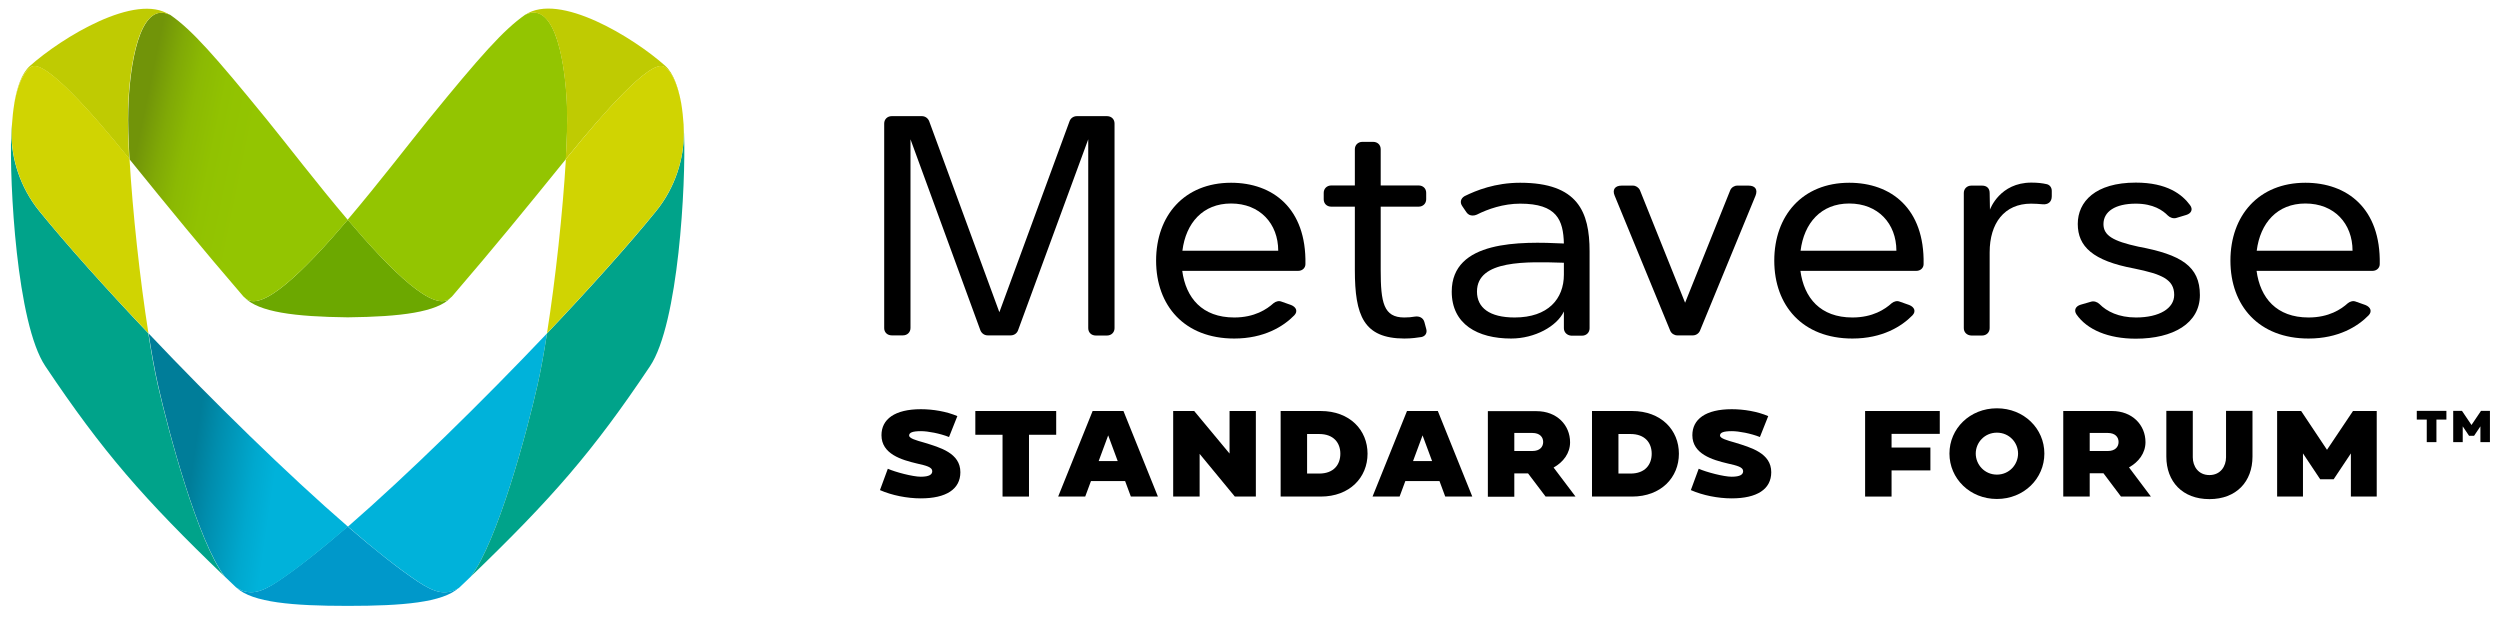 <?xml version="1.0" encoding="UTF-8" standalone="no"?> <svg xmlns="http://www.w3.org/2000/svg" xmlns:xlink="http://www.w3.org/1999/xlink" xmlns:serif="http://www.serif.com/" width="100%" height="100%" viewBox="0 0 242 60" version="1.1" xml:space="preserve" style="fill-rule:evenodd;clip-rule:evenodd;stroke-linejoin:round;stroke-miterlimit:2;"> <g id="Artboard1" transform="matrix(0.144,0,0,0.14,-10.338,-6.679)"> <rect x="71.943" y="47.557" width="1681.76" height="426.463" style="fill:none;"></rect> <g id="Layer_1" transform="matrix(6.959,0,0,7.121,-474.831,-287.117)"> <g transform="matrix(0.146,0,0,0.146,66.14,38.82)"> <path d="M388.6,447C378.1,456.9 351.1,459.1 315.4,459.1L314.7,459.1C279,459.1 252,456.9 241.5,447C250.1,452.4 257.5,450.3 268.6,442.9C281.3,434.4 297.3,421.7 315,406.3C332.8,421.7 348.7,434.4 361.4,442.9C372.6,450.3 380,452.5 388.6,447Z" style="fill:rgb(0,152,202);fill-rule:nonzero;"></path> <path d="M446.9,277.9C444.9,290.9 442.8,302.6 440.7,311.9C433.7,343.4 414.1,416.3 396.5,439.6C394,442 391.5,444.5 388.9,446.9C388.8,447 388.8,447 388.7,447.1C380.1,452.5 372.7,450.4 361.6,443C348.9,434.5 332.9,421.8 315.2,406.4C355,371.6 404.3,323 446.9,277.9Z" style="fill:rgb(0,178,218);fill-rule:nonzero;"></path> <path d="M241.5,447C241.4,447 241.3,446.9 241.3,446.9C238.7,444.4 236.2,442 233.7,439.6C216,416.3 196.5,343.4 189.5,311.9C187.4,302.6 185.3,290.9 183.3,277.9C225.9,323.1 275.2,371.6 315.2,406.4C297.4,421.8 281.5,434.5 268.8,443C257.5,450.3 250.1,452.5 241.5,447Z" style="fill:url(#_Linear1);fill-rule:nonzero;"></path> <path d="M537.6,145.2C538.8,178.2 534,271.4 515,299.8C477.1,356.7 450.2,387.6 396.5,439.6C414.1,416.3 433.7,343.4 440.7,311.9C442.8,302.6 444.9,290.9 446.9,277.9C475.5,247.6 501.2,218.8 519,196.7C532,180.7 537.5,161.3 537.4,145.3C537.4,143.2 537.3,141.2 537.2,139.3C537.4,141.3 537.5,143.3 537.6,145.2Z" style="fill:rgb(0,163,138);fill-rule:nonzero;"></path> <path d="M92.6,145.2C92.5,161.3 98.1,180.6 111,196.6C128.9,218.7 154.5,247.5 183.1,277.8C185.1,290.8 187.2,302.5 189.3,311.8C196.4,343.3 215.9,416.2 233.5,439.5C179.8,387.6 152.9,356.6 115,299.7C96,271.3 91.2,178.1 92.4,145.1C92.5,143.2 92.6,141.2 92.7,139.1C92.7,141.2 92.7,143.2 92.6,145.2Z" style="fill:rgb(0,163,138);fill-rule:nonzero;"></path> <path d="M383.4,254C374.1,263.8 350.3,266.8 315.1,267.2C279.9,266.8 256.1,263.7 246.8,254C257.3,265.3 286.4,236.2 315.1,202.3C343.7,236.2 372.8,265.3 383.4,254Z" style="fill:rgb(108,168,0);fill-rule:nonzero;"></path> <path d="M383.3,254C372.8,265.3 343.7,236.2 315,202.3C335.2,178.4 355.2,152.2 368.4,135.8C403.2,92.9 418.1,76.1 432.4,66C432.5,66 432.5,65.9 432.6,65.9C453.1,55.8 459.5,101.4 460.2,128.8C460.4,137.6 460.1,149 459.4,162C432,196 412.2,220.4 384,253.4C383.8,253.6 383.6,253.8 383.3,254Z" style="fill:rgb(147,197,1);fill-rule:nonzero;"></path> <path d="M246.8,254C246.5,253.8 246.3,253.6 246.1,253.4C217.9,220.4 198,196 170.7,162.1C170,149.1 169.6,137.7 169.9,128.9C170.6,101.5 176.9,55.9 197.5,66C197.6,66 197.6,66.1 197.7,66.1C212,76.1 226.9,93 261.7,135.9C274.9,152.2 294.9,178.5 315.1,202.4C286.4,236.2 257.3,265.3 246.8,254Z" style="fill:url(#_Linear2);fill-rule:nonzero;"></path> <path d="M525.1,99.9C530.7,104.9 533.8,114.6 535.6,124.9C533.3,112.1 529,103 524.1,100.5C515.1,95.9 483.7,131.9 460.9,160.1C460.4,160.8 459.8,161.4 459.3,162.1C460,149.1 460.4,137.7 460.1,128.9C459.4,101.5 453.1,55.9 432.5,66C454.9,50.8 504,81 525.1,99.9Z" style="fill:rgb(191,203,2);fill-rule:nonzero;"></path> <path d="M169.1,160.1C146.4,131.9 115,95.9 105.9,100.5C101.1,102.9 96.8,112 94.4,124.7C96.2,114.5 99.3,104.9 104.8,100C125.9,81.1 175.1,50.9 197.3,66.1C176.8,56 170.4,101.6 169.7,129C169.5,137.8 169.8,149.2 170.5,162.2C170.2,161.4 169.7,160.7 169.1,160.1Z" style="fill:rgb(191,203,2);fill-rule:nonzero;"></path> <path d="M537.4,145.2C537.5,161.3 531.9,180.6 519,196.6C501.1,218.7 475.5,247.5 446.9,277.8C452.5,242.2 457.4,196.6 459.4,162C459.9,161.3 460.5,160.7 461,160C483.7,131.8 515.1,95.8 524.2,100.4C529,102.9 533.4,112 535.7,124.8C536.5,129.6 537,134.5 537.3,139.1L537.3,139.2C537.4,141.2 537.4,143.2 537.4,145.2Z" style="fill:rgb(208,212,2);fill-rule:nonzero;"></path> <path d="M170.7,162C172.7,196.6 177.6,242.2 183.2,277.8C154.6,247.5 128.9,218.7 111.1,196.6C98.1,180.6 92.6,161.2 92.7,145.2C92.7,143.1 92.8,141.1 92.9,139.2L92.9,139.1C93.2,134.5 93.7,129.6 94.5,124.8L94.5,124.6C96.8,112 101.1,102.9 106,100.4C115,95.8 146.5,131.8 169.2,160C169.7,160.7 170.2,161.4 170.7,162Z" style="fill:rgb(208,212,2);fill-rule:nonzero;"></path> </g> <g transform="matrix(0.146,0,0,0.146,66.14,38.82)"> <g> <path d="M720.4,370.2C720.4,381.5 711,387.6 694.2,387.6C685.2,387.6 675.1,385.6 667.2,382.1L672.4,367.9C677.3,370.1 688.9,373.2 694.2,373.2C699.9,373.2 701.8,371.7 701.8,369.5C701.8,366.8 697.8,365.8 691.6,364.4C681.5,362 668.2,358.1 668.2,345.6C668.2,335 676.9,328.3 694.3,328.3C702.2,328.3 711.3,329.8 718.4,332.9L712.9,346.8C706.9,344.4 698.9,342.9 694.4,342.9C688.6,342.9 686.5,343.9 686.5,345.8C686.5,347.7 691.1,349 696.4,350.5C707.1,353.8 720.4,357.5 720.4,370.2Z" style="fill-rule:nonzero;"></path> <path d="M783.8,329.5L783.8,345.3L765.8,345.3L765.8,386.4L748.3,386.4L748.3,345.3L730.3,345.3L730.3,329.5L783.8,329.5Z" style="fill-rule:nonzero;"></path> <path d="M851.1,386.4L833.2,386.4L829.4,376.1L806.8,376.1L803,386.4L785.1,386.4L807.9,329.5L828.3,329.5L851.1,386.4ZM824.5,362.8L818.2,345.7L811.9,362.8L824.5,362.8Z" style="fill-rule:nonzero;"></path> <path d="M915.9,329.5L915.9,386.4L902,386.4L878.7,358L878.7,386.4L861.2,386.4L861.2,329.5L875.1,329.5L898.5,357.8L898.5,329.5L915.9,329.5Z" style="fill-rule:nonzero;"></path> <path d="M989.8,357.9C989.8,373.6 978.1,386.4 958.8,386.4L932.3,386.4L932.3,329.5L958.8,329.5C978.1,329.5 989.8,342.2 989.8,357.9ZM971.8,357.9C971.8,350.7 967.4,344.8 957.8,344.8L949.8,344.8L949.8,371.1L957.8,371.1C967.4,371.1 971.8,365.2 971.8,357.9Z" style="fill-rule:nonzero;"></path> <path d="M1059.1,386.4L1041.2,386.4L1037.4,376.1L1014.8,376.1L1011,386.4L993.1,386.4L1015.9,329.5L1036.3,329.5L1059.1,386.4ZM1032.5,362.8L1026.2,345.7L1019.9,362.8L1032.5,362.8Z" style="fill-rule:nonzero;"></path> <path d="M1127.4,386.4L1107.6,386.4L1096,371L1086.9,371L1086.9,386.5L1069.4,386.5L1069.4,329.6L1101.6,329.6C1115.1,329.6 1123.8,338.9 1123.8,350.3C1123.8,357.6 1119.3,363.5 1112.9,367.1L1127.4,386.4ZM1106,350.1C1106,346.8 1103.7,344.1 1098.9,344.1L1086.9,344.1L1086.9,356.1L1098.9,356.1C1103.7,356.1 1106,353.4 1106,350.1Z" style="fill-rule:nonzero;"></path> <path d="M1195.8,357.9C1195.8,373.6 1184.1,386.4 1164.8,386.4L1138.3,386.4L1138.3,329.5L1164.8,329.5C1184.1,329.5 1195.8,342.2 1195.8,357.9ZM1177.8,357.9C1177.8,350.7 1173.4,344.8 1163.8,344.8L1155.8,344.8L1155.8,371.1L1163.8,371.1C1173.4,371.1 1177.8,365.2 1177.8,357.9Z" style="fill-rule:nonzero;"></path> <path d="M1256.9,370.2C1256.9,381.5 1247.5,387.6 1230.7,387.6C1221.7,387.6 1211.6,385.6 1203.7,382.1L1208.9,367.9C1213.8,370.1 1225.4,373.2 1230.7,373.2C1236.4,373.2 1238.3,371.7 1238.3,369.5C1238.3,366.8 1234.3,365.8 1228.1,364.4C1218,362 1204.7,358.1 1204.7,345.6C1204.7,335 1213.4,328.3 1230.8,328.3C1238.7,328.3 1247.8,329.8 1254.9,332.9L1249.4,346.8C1243.4,344.4 1235.4,342.9 1230.9,342.9C1225.1,342.9 1223,343.9 1223,345.8C1223,347.7 1227.6,349 1232.9,350.5C1243.5,353.8 1256.9,357.5 1256.9,370.2Z" style="fill-rule:nonzero;"></path> <path d="M1336.5,344.7L1336.5,353.8L1362.2,353.8L1362.2,369L1336.5,369L1336.5,386.4L1319,386.4L1319,329.5L1368.4,329.5L1368.4,344.7L1336.5,344.7Z" style="fill-rule:nonzero;"></path> <path d="M1437.6,357.8C1437.6,374.4 1424.1,388 1406.2,388C1388.3,388 1374.8,374.4 1374.8,357.8C1374.8,341.2 1388.3,327.7 1406.2,327.7C1424.1,327.7 1437.6,341.2 1437.6,357.8ZM1420.2,357.8C1420.2,350.5 1414.4,343.9 1406.2,343.9C1398,343.9 1392.2,350.5 1392.2,357.8C1392.2,365.1 1398,371.8 1406.2,371.8C1414.4,371.8 1420.2,365.1 1420.2,357.8Z" style="fill-rule:nonzero;"></path> <path d="M1508.1,386.4L1488.3,386.4L1476.7,370.9L1467.6,370.9L1467.6,386.4L1450.1,386.4L1450.1,329.5L1482.3,329.5C1495.8,329.5 1504.5,338.8 1504.5,350.2C1504.5,357.5 1500,363.4 1493.6,367L1508.1,386.4ZM1486.7,350.1C1486.7,346.8 1484.4,344.1 1479.6,344.1L1467.6,344.1L1467.6,356.1L1479.6,356.1C1484.4,356.1 1486.7,353.4 1486.7,350.1Z" style="fill-rule:nonzero;"></path> <path d="M1575.3,329.4L1575.3,359.8C1575.3,376.5 1564.6,388.1 1546.8,388.1C1529,388.1 1518.3,376.5 1518.3,359.8L1518.3,329.4L1535.8,329.4L1535.8,360.3C1535.8,366.2 1539.4,372.1 1546.8,372.1C1554.2,372.1 1557.8,366.2 1557.8,360.3L1557.8,329.4L1575.3,329.4Z" style="fill-rule:nonzero;"></path> <path d="M1657.5,329.5L1657.5,386.4L1640.4,386.4L1640.4,357.7L1629,374.9L1620.1,374.9L1608.7,357.7L1608.7,386.4L1591.6,386.4L1591.6,329.5L1607.5,329.5L1624.6,355.3L1641.8,329.5L1657.5,329.5Z" style="fill-rule:nonzero;"></path> </g> </g> <g transform="matrix(0.146,0,0,0.146,66.14,38.82)"> <path d="M670,274.4L670,138.3C670,135.5 672.1,133.4 675,133.4L694.9,133.4C697,133.4 698.8,134.6 699.7,136.6L746.2,263.8L792.7,136.6C793.5,134.6 795.4,133.4 797.5,133.4L817.4,133.4C820.3,133.4 822.4,135.4 822.4,138.3L822.4,274.4C822.4,277.2 820.3,279.3 817.4,279.3L810,279.3C807.1,279.3 805,277.3 805,274.4L805,148.8L758.5,276C757.7,278 755.8,279.2 753.7,279.2L738.5,279.2C736.4,279.2 734.6,278 733.7,276L687.4,148.8L687.4,274.3C687.4,277.1 685.3,279.2 682.4,279.2L675,279.2C672.1,279.2 670,277.2 670,274.4Z" style="fill-rule:nonzero;"></path> <path d="M901.6,267.3C915.1,267.3 923.2,261.8 927.6,257.8C929.1,256.6 931.1,256 933,256.8L939.2,259C942.7,260.4 943.8,263.3 941.3,265.9C934.2,273.2 921.4,281.3 901.6,281.3C868.6,281.3 849.9,259.4 849.9,229.5C849.9,199.5 868.6,177.7 899.5,177.7C927.1,177.7 949.4,194.7 948.7,231.8C948.7,234.4 946.6,236.3 943.9,236.3L867.2,236.3C869.6,254.3 880.4,267.3 901.6,267.3ZM899.5,191.5C880.8,191.5 869.6,204.5 867.3,222.9L930.7,222.9C930.7,204.9 918.6,191.5 899.5,191.5Z" style="fill-rule:nonzero;"></path> <path d="M981.4,235.7L981.4,193.6L965.8,193.6C962.9,193.6 960.8,191.6 960.8,188.7L960.8,184.4C960.8,181.6 962.9,179.5 965.8,179.5L981.4,179.5L981.4,155.4C981.4,152.6 983.5,150.5 986.4,150.5L993.5,150.5C996.4,150.5 998.5,152.5 998.5,155.4L998.5,179.5L1023.6,179.5C1026.5,179.5 1028.6,181.5 1028.6,184.4L1028.6,188.7C1028.6,191.5 1026.5,193.6 1023.6,193.6L998.5,193.6L998.5,235.7C998.5,257.4 1000.4,267.3 1014.1,267.3C1016.6,267.3 1019.1,267.1 1021.2,266.7C1024.1,266.3 1026.6,267.5 1027.4,270.3L1028.6,274.8C1029.4,277.4 1028.2,279.7 1025.5,280.3C1022.8,280.7 1019.1,281.3 1014.1,281.3C987.2,281.2 981.4,266.1 981.4,235.7Z" style="fill-rule:nonzero;"></path> <path d="M1119.7,274.4L1119.7,263.3C1115.1,273.2 1100.4,281.3 1084.8,281.3C1062.6,281.3 1045.5,271.8 1045.5,250.1C1045.5,215.9 1090.8,216.7 1119.7,218.1C1119.3,202.5 1115.1,191.6 1090.8,191.6C1079.6,191.6 1069.4,195.2 1062.1,198.9C1061.3,199.3 1060.2,199.5 1059.4,199.5C1057.7,199.5 1056.3,198.9 1055.2,197.3L1052.5,193.3C1050.8,190.9 1051.3,188.2 1054,186.6C1061.7,182.8 1074.2,177.7 1090.8,177.7C1129,177.7 1136.7,197.1 1136.7,223.3L1136.7,274.5C1136.7,277.3 1134.6,279.4 1131.7,279.4L1124.6,279.4C1121.8,279.2 1119.7,277.2 1119.7,274.4ZM1062.2,250.1C1062.2,260.8 1070.5,267.3 1087.1,267.3C1109.3,267.3 1119.7,254.9 1119.7,238.8L1119.7,230.9C1095.2,230.2 1062.2,228.8 1062.2,250.1Z" style="fill-rule:nonzero;"></path> <path d="M1190.1,276.2L1153.3,186.3C1151.6,182.3 1153.5,179.6 1157.9,179.6L1165.4,179.6C1167.3,179.6 1169.1,180.8 1170,182.6L1199.9,257.5L1229.8,182.6C1230.6,180.8 1232.5,179.6 1234.4,179.6L1241.9,179.6C1246.3,179.6 1248.1,182.2 1246.5,186.3L1209.7,276.2C1208.9,278 1207,279.2 1205.1,279.2L1194.7,279.2C1192.8,279.2 1190.9,278 1190.1,276.2Z" style="fill-rule:nonzero;"></path> <path d="M1310.6,267.3C1324.1,267.3 1332.2,261.8 1336.6,257.8C1338.1,256.6 1340.1,256 1342,256.8L1348.2,259C1351.7,260.4 1352.8,263.3 1350.3,265.9C1343.2,273.2 1330.4,281.3 1310.6,281.3C1277.6,281.3 1258.9,259.4 1258.9,229.5C1258.9,199.5 1277.6,177.7 1308.5,177.7C1336.1,177.7 1358.4,194.7 1357.7,231.8C1357.7,234.4 1355.6,236.3 1352.9,236.3L1276.2,236.3C1278.6,254.3 1289.4,267.3 1310.6,267.3ZM1308.5,191.5C1289.8,191.5 1278.6,204.5 1276.3,222.9L1339.7,222.9C1339.7,204.9 1327.6,191.5 1308.5,191.5Z" style="fill-rule:nonzero;"></path> <path d="M1384.3,274.4L1384.3,184.5C1384.3,181.7 1386.4,179.6 1389.3,179.6L1396.4,179.6C1399.5,179.6 1401.4,181.4 1401.4,184.5L1401.6,195.6C1401.8,195 1408.2,177.6 1429,177.6C1433.2,177.6 1436.3,178 1439,178.6C1441.1,179 1442.5,180.8 1442.5,183.1L1442.5,186.7C1442.5,190.5 1440,192.4 1436.3,192C1434,191.8 1431.5,191.6 1428.8,191.6C1411.1,191.6 1401.4,204.6 1401.4,224L1401.4,274.4C1401.4,277.2 1399.3,279.3 1396.4,279.3L1389.3,279.3C1386.4,279.2 1384.3,277.2 1384.3,274.4Z" style="fill-rule:nonzero;"></path> <path d="M1461.6,258.8L1468.5,256.8C1470.4,256.2 1472.7,257 1474.1,258.4C1478.9,263.3 1486.8,267.3 1498.2,267.3C1513.8,267.3 1523.5,261.2 1523.5,252.3C1523.5,242 1515.4,238.5 1496.9,234.7C1469.7,229.6 1459.7,220.1 1459.7,205.1C1459.7,190.3 1471.3,177.6 1498.1,177.6C1518.9,177.6 1528.8,185.5 1534,192.6C1536.1,195.4 1534.8,198.1 1531.5,199.1L1524.9,201.1C1523,201.7 1520.7,200.9 1519.3,199.5C1516,196.1 1509.7,191.6 1498.1,191.6C1484.4,191.6 1476.7,196.9 1476.7,205.2C1476.7,212.7 1482.9,216.5 1499.8,220.2C1528.1,225.5 1540.5,233.2 1540.5,252.4C1540.5,271.2 1522.8,281.4 1498.1,281.4C1480,281.4 1465.9,275.5 1458.8,265.2C1457,262.4 1458.3,259.8 1461.6,258.8Z" style="fill-rule:nonzero;"></path> <path d="M1612.4,267.3C1625.9,267.3 1634,261.8 1638.4,257.8C1639.9,256.6 1641.9,256 1643.8,256.8L1650,259C1653.5,260.4 1654.6,263.3 1652.1,265.9C1645,273.2 1632.2,281.3 1612.4,281.3C1579.4,281.3 1560.7,259.4 1560.7,229.5C1560.7,199.5 1579.4,177.7 1610.3,177.7C1637.9,177.7 1660.2,194.7 1659.5,231.8C1659.5,234.4 1657.4,236.3 1654.7,236.3L1578,236.3C1580.4,254.3 1591.2,267.3 1612.4,267.3ZM1610.3,191.5C1591.6,191.5 1580.4,204.5 1578.1,222.9L1641.5,222.9C1641.5,204.9 1629.5,191.5 1610.3,191.5Z" style="fill-rule:nonzero;"></path> </g> <g transform="matrix(0.146,0,0,0.146,66.14,38.82)"> <g> <path d="M1703.6,329.4L1703.6,335.2L1697,335.2L1697,350.2L1690.6,350.2L1690.6,335.2L1684,335.2L1684,329.4L1703.6,329.4Z" style="fill-rule:nonzero;"></path> <path d="M1732.4,329.4L1732.4,350.2L1726.1,350.2L1726.1,339.7L1721.9,346L1718.6,346L1714.4,339.7L1714.4,350.2L1708.1,350.2L1708.1,329.4L1713.9,329.4L1720.2,338.8L1726.5,329.4L1732.4,329.4Z" style="fill-rule:nonzero;"></path> </g> </g> </g> </g> <defs> <linearGradient id="_Linear1" x1="0" y1="0" x2="1" y2="0" gradientUnits="userSpaceOnUse" gradientTransform="matrix(97.215,14.232,-14.232,97.215,195.135,360.809)"><stop offset="0" style="stop-color:rgb(0,125,153);stop-opacity:1"></stop><stop offset="0.18" style="stop-color:rgb(0,125,153);stop-opacity:1"></stop><stop offset="0.32" style="stop-color:rgb(0,141,173);stop-opacity:1"></stop><stop offset="0.59" style="stop-color:rgb(0,168,206);stop-opacity:1"></stop><stop offset="0.74" style="stop-color:rgb(0,178,218);stop-opacity:1"></stop><stop offset="1" style="stop-color:rgb(0,178,218);stop-opacity:1"></stop></linearGradient> <linearGradient id="_Linear2" x1="0" y1="0" x2="1" y2="0" gradientUnits="userSpaceOnUse" gradientTransform="matrix(186.745,38.547,-38.547,186.745,170.512,149.806)"><stop offset="0" style="stop-color:rgb(113,148,9);stop-opacity:1"></stop><stop offset="0.03" style="stop-color:rgb(113,148,9);stop-opacity:1"></stop><stop offset="0.11" style="stop-color:rgb(128,169,6);stop-opacity:1"></stop><stop offset="0.19" style="stop-color:rgb(139,185,3);stop-opacity:1"></stop><stop offset="0.29" style="stop-color:rgb(145,194,1);stop-opacity:1"></stop><stop offset="0.42" style="stop-color:rgb(147,197,1);stop-opacity:1"></stop><stop offset="1" style="stop-color:rgb(147,197,1);stop-opacity:1"></stop></linearGradient> </defs> </svg> 